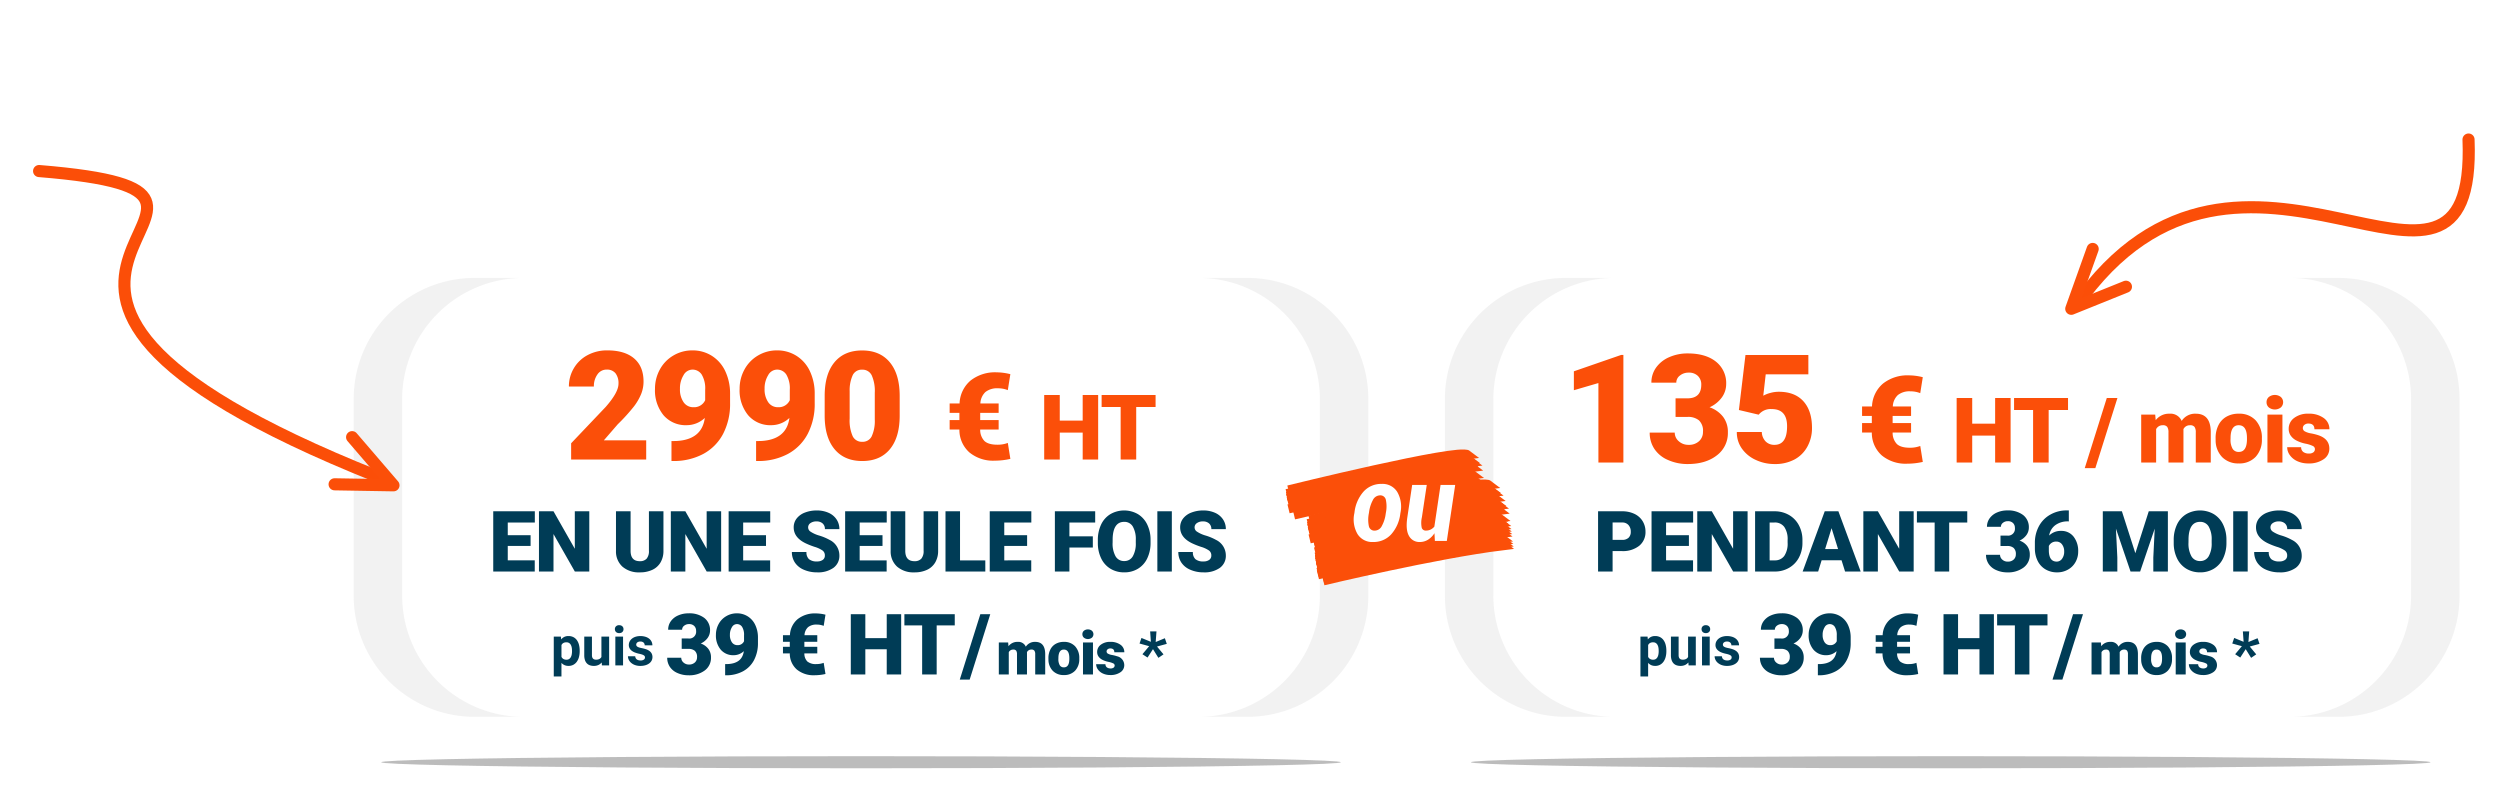 <?xml version="1.0" encoding="UTF-8"?> <svg xmlns="http://www.w3.org/2000/svg" xmlns:xlink="http://www.w3.org/1999/xlink" width="825.917" height="262.817" viewBox="0 0 825.917 262.817"><defs><linearGradient id="linear-gradient" x1="0.154" x2="0.893" gradientUnits="objectBoundingBox"><stop offset="0" stop-color="#fff"></stop><stop offset="1" stop-color="#fff"></stop></linearGradient><filter id="Tracé_910" x="515.451" y="112.258" width="258.61" height="46.891" filterUnits="userSpaceOnUse"><feOffset dy="3"></feOffset><feGaussianBlur stdDeviation="1.5" result="blur"></feGaussianBlur><feFlood flood-color="#fff" flood-opacity="0.4"></feFlood><feComposite operator="in" in2="blur"></feComposite><feComposite in="SourceGraphic"></feComposite></filter><filter id="Tracé_911" x="576.927" y="198.124" width="174.043" height="30.902" filterUnits="userSpaceOnUse"><feOffset dy="3"></feOffset><feGaussianBlur stdDeviation="1.5" result="blur-2"></feGaussianBlur><feFlood flood-color="#fff" flood-opacity="0.4"></feFlood><feComposite operator="in" in2="blur-2"></feComposite><feComposite in="SourceGraphic"></feComposite></filter><filter id="Tracé_913" x="523.45" y="164.124" width="241.457" height="29.467" filterUnits="userSpaceOnUse"><feOffset dy="3"></feOffset><feGaussianBlur stdDeviation="1.5" result="blur-3"></feGaussianBlur><feFlood flood-color="#fff" flood-opacity="0.4"></feFlood><feComposite operator="in" in2="blur-3"></feComposite><feComposite in="SourceGraphic"></feComposite></filter><filter id="Tracé_906" x="158.449" y="164.138" width="251.028" height="29.453" filterUnits="userSpaceOnUse"><feOffset dy="3"></feOffset><feGaussianBlur stdDeviation="1.5" result="blur-4"></feGaussianBlur><feFlood flood-color="#fff" flood-opacity="0.4"></feFlood><feComposite operator="in" in2="blur-4"></feComposite><feComposite in="SourceGraphic"></feComposite></filter><filter id="Tracé_905" x="183.45" y="111.258" width="202.821" height="45.548" filterUnits="userSpaceOnUse"><feOffset dy="3"></feOffset><feGaussianBlur stdDeviation="1.5" result="blur-5"></feGaussianBlur><feFlood flood-color="#fff" flood-opacity="0.4"></feFlood><feComposite operator="in" in2="blur-5"></feComposite><feComposite in="SourceGraphic"></feComposite></filter><filter id="Tracé_908" x="215.927" y="198.124" width="174.043" height="30.902" filterUnits="userSpaceOnUse"><feOffset dy="3"></feOffset><feGaussianBlur stdDeviation="1.5" result="blur-6"></feGaussianBlur><feFlood flood-color="#fff" flood-opacity="0.4"></feFlood><feComposite operator="in" in2="blur-6"></feComposite><feComposite in="SourceGraphic"></feComposite></filter></defs><g id="tarif" transform="translate(-881.05 -288.183)"><g id="Groupe_925" data-name="Groupe 925"><ellipse id="Ellipse_18" data-name="Ellipse 18" cx="158.5" cy="2" rx="158.5" ry="2" transform="translate(1367 538)" fill="#111" opacity="0.28"></ellipse><g id="Groupe_924" data-name="Groupe 924"><g id="Groupe_909" data-name="Groupe 909" transform="translate(332)"><rect id="Rectangle_338" data-name="Rectangle 338" width="343" height="145" rx="40" transform="translate(1022 380)" fill="url(#linear-gradient)"></rect><path id="Soustraction_2" data-name="Soustraction 2" d="M55.6,145H40A39.966,39.966,0,0,1,0,105V40A39.967,39.967,0,0,1,40,0H55.6A40.129,40.129,0,0,0,16,40v65a40.125,40.125,0,0,0,39.6,40Z" transform="translate(1026.402 380)" fill="#707070" opacity="0.09"></path><path id="Soustraction_3" data-name="Soustraction 3" d="M55.6,145H40A39.966,39.966,0,0,1,0,105V40A39.967,39.967,0,0,1,40,0H55.6A40.129,40.129,0,0,0,16,40v65a40.125,40.125,0,0,0,39.6,40Z" transform="translate(1361.597 525) rotate(180)" fill="#707070" opacity="0.09"></path></g><g transform="matrix(1, 0, 0, 1, 881.05, 288.18)" filter="url(#Tracé_910)"><path id="Tracé_910-2" data-name="Tracé 910" d="M32.632,57H24.38V30.73L16.275,33.1v-6.25l15.6-5.4h.757ZM49.869,35.784h3.882q4.614,0,4.614-4.517a3.905,3.905,0,0,0-1.1-2.869,4.166,4.166,0,0,0-3.1-1.111,4.46,4.46,0,0,0-2.844.952,2.9,2.9,0,0,0-1.208,2.368H41.886a8.422,8.422,0,0,1,1.563-5,10.318,10.318,0,0,1,4.333-3.43,14.816,14.816,0,0,1,6.091-1.233q5.933,0,9.326,2.71A9.009,9.009,0,0,1,66.593,31.1a7.509,7.509,0,0,1-1.4,4.333A10.005,10.005,0,0,1,61.1,38.738a9.557,9.557,0,0,1,4.443,3.113,8.2,8.2,0,0,1,1.611,5.164,9.172,9.172,0,0,1-3.662,7.617q-3.662,2.856-9.619,2.856a15.764,15.764,0,0,1-6.482-1.331,10.156,10.156,0,0,1-4.529-3.687,9.584,9.584,0,0,1-1.538-5.359H49.6a3.7,3.7,0,0,0,1.318,2.832,4.654,4.654,0,0,0,3.247,1.2,4.875,4.875,0,0,0,3.467-1.208,4.039,4.039,0,0,0,1.294-3.088,4.722,4.722,0,0,0-1.343-3.809,5.613,5.613,0,0,0-3.711-1.123h-4Zm20.924,3.852,2.173-18.183H93.742v6.4H79.655l-.806,7.061A9.7,9.7,0,0,1,81.157,34a10.526,10.526,0,0,1,2.8-.392q5.3,0,8.142,3.137t2.844,8.8a12.615,12.615,0,0,1-1.526,6.189A10.488,10.488,0,0,1,89.128,56a13.527,13.527,0,0,1-6.519,1.489,14.555,14.555,0,0,1-6.274-1.378,11.256,11.256,0,0,1-4.59-3.781A9.188,9.188,0,0,1,70.11,46.9h8.252A4.667,4.667,0,0,0,79.607,50a3.952,3.952,0,0,0,2.954,1.145q4.15,0,4.15-6.14,0-5.677-5.078-5.677a5.067,5.067,0,0,0-4.3,1.852Zm56.887,7.442h-6.094a5.283,5.283,0,0,0,1.4,3.794q1.3,1.226,4.287,1.226a9.418,9.418,0,0,0,3.437-.586l.84,5.271a23.209,23.209,0,0,1-5.137.588A12.341,12.341,0,0,1,118,54.637a9.96,9.96,0,0,1-3.291-7.559h-3.223V43.953h3.223V41.59h-3.223V38.465h3.281a10.4,10.4,0,0,1,3.633-7.559,13.026,13.026,0,0,1,8.613-2.715,19.073,19.073,0,0,1,4.531.605l-.84,5.273a8.75,8.75,0,0,0-3.262-.605,6.167,6.167,0,0,0-4.121,1.221,5.46,5.46,0,0,0-1.68,3.779h6.035V41.59h-6.094v2.363h6.094ZM160.558,57h-5.112V48.094h-7.573V57H142.73V35.672h5.142v8.467h7.573V35.672h5.112Zm18.97-17.358h-6.4V57h-5.142V39.642H161.7v-3.97h17.827Zm9.025,19.189h-3.5l7.28-23.159h3.516ZM208.329,41.15l.161,1.86a5.45,5.45,0,0,1,4.526-2.153,4.012,4.012,0,0,1,4.058,2.388,5.275,5.275,0,0,1,4.658-2.388q4.819,0,4.951,5.83V57h-4.951V47a3.022,3.022,0,0,0-.41-1.772,1.746,1.746,0,0,0-1.494-.557,2.339,2.339,0,0,0-2.183,1.3l.015.205V57h-4.951V47.024a3.176,3.176,0,0,0-.4-1.8,1.741,1.741,0,0,0-1.509-.557,2.367,2.367,0,0,0-2.168,1.3V57H203.7V41.15Zm19.952,7.778A9.355,9.355,0,0,1,229.2,44.7a6.6,6.6,0,0,1,2.651-2.849,7.985,7.985,0,0,1,4.058-1,7.288,7.288,0,0,1,5.61,2.2,8.46,8.46,0,0,1,2.051,6v.176a8.208,8.208,0,0,1-2.058,5.881,7.307,7.307,0,0,1-5.574,2.175,7.39,7.39,0,0,1-5.435-2.029,7.935,7.935,0,0,1-2.212-5.5Zm4.937.308a5.9,5.9,0,0,0,.688,3.223,2.294,2.294,0,0,0,2.036,1.025q2.637,0,2.7-4.058v-.5q0-4.263-2.725-4.263-2.476,0-2.681,3.677ZM250.357,57h-4.951V41.15h4.951Zm-5.244-19.937a2.2,2.2,0,0,1,.762-1.729,3.239,3.239,0,0,1,3.955,0,2.342,2.342,0,0,1,0,3.457,3.239,3.239,0,0,1-3.955,0A2.2,2.2,0,0,1,245.112,37.063Zm15.982,15.483a1.14,1.14,0,0,0-.659-1.011,10.027,10.027,0,0,0-2.5-.791,11.422,11.422,0,0,1-3.047-1.077,5.1,5.1,0,0,1-1.831-1.619,3.865,3.865,0,0,1-.63-2.183,4.381,4.381,0,0,1,1.8-3.6,7.422,7.422,0,0,1,4.717-1.414,8.223,8.223,0,0,1,5.039,1.421,4.443,4.443,0,0,1,1.9,3.735h-4.951q0-1.9-2.007-1.9a1.989,1.989,0,0,0-1.3.432,1.338,1.338,0,0,0-.527,1.077,1.228,1.228,0,0,0,.645,1.069,6.09,6.09,0,0,0,2.058.674,17.785,17.785,0,0,1,2.483.63q3.574,1.23,3.574,4.409a4.151,4.151,0,0,1-1.926,3.53,8.447,8.447,0,0,1-4.988,1.362,8.62,8.62,0,0,1-3.633-.732,6.075,6.075,0,0,1-2.49-1.992,4.511,4.511,0,0,1-.894-2.651h4.614a1.908,1.908,0,0,0,.732,1.6,3.013,3.013,0,0,0,1.8.505,2.37,2.37,0,0,0,1.516-.41A1.312,1.312,0,0,0,261.095,52.547Z" transform="translate(503.68 92.82)" fill="#fb4f09"></path></g><g id="Groupe_858" data-name="Groupe 858" transform="translate(895.196 -159)"><g transform="matrix(1, 0, 0, 1, -14.15, 447.18)" filter="url(#Tracé_911)"><path id="Tracé_911-2" data-name="Tracé 911" d="M78.065,15.119h2.174a2.26,2.26,0,0,0,2.584-2.529,2.187,2.187,0,0,0-.615-1.606,2.333,2.333,0,0,0-1.736-.622,2.5,2.5,0,0,0-1.593.533,1.627,1.627,0,0,0-.677,1.326H73.595a4.716,4.716,0,0,1,.875-2.8A5.778,5.778,0,0,1,76.9,7.5a8.3,8.3,0,0,1,3.411-.69A8.152,8.152,0,0,1,85.53,8.324a5.045,5.045,0,0,1,1.9,4.17,4.2,4.2,0,0,1-.786,2.427,5.6,5.6,0,0,1-2.29,1.853,5.352,5.352,0,0,1,2.488,1.743,4.591,4.591,0,0,1,.9,2.892,5.137,5.137,0,0,1-2.051,4.266,8.512,8.512,0,0,1-5.387,1.6,8.828,8.828,0,0,1-3.63-.745,5.687,5.687,0,0,1-2.536-2.064,5.367,5.367,0,0,1-.861-3h4.635a2.075,2.075,0,0,0,.738,1.586,2.606,2.606,0,0,0,1.818.67,2.73,2.73,0,0,0,1.941-.677,2.262,2.262,0,0,0,.725-1.729,2.644,2.644,0,0,0-.752-2.133,3.143,3.143,0,0,0-2.078-.629H78.065ZM98.587,19.3a4.866,4.866,0,0,1-3.336,1.34,5.386,5.386,0,0,1-4.293-1.832,7.218,7.218,0,0,1-1.586-4.895,7.346,7.346,0,0,1,.889-3.555,6.668,6.668,0,0,1,2.5-2.6A6.8,6.8,0,0,1,96.3,6.807a6.6,6.6,0,0,1,3.562.991,6.674,6.674,0,0,1,2.481,2.8,9.627,9.627,0,0,1,.916,4.177v1.764a11.967,11.967,0,0,1-1.292,5.715,8.919,8.919,0,0,1-3.685,3.719,11.513,11.513,0,0,1-5.578,1.3h-.287V23.582l.875-.014Q98.054,23.336,98.587,19.3ZM96.5,17.32a2.243,2.243,0,0,0,2.16-1.3V14.107a4.977,4.977,0,0,0-.643-2.83,2.015,2.015,0,0,0-1.736-.916A1.9,1.9,0,0,0,94.65,11.4a4.616,4.616,0,0,0-.656,2.516,4.139,4.139,0,0,0,.67,2.481A2.143,2.143,0,0,0,96.5,17.32Zm26.36,2.734H118.59a3.7,3.7,0,0,0,.978,2.656,4.3,4.3,0,0,0,3,.858,6.592,6.592,0,0,0,2.406-.41l.588,3.69a16.247,16.247,0,0,1-3.6.412,8.639,8.639,0,0,1-5.886-1.914,6.972,6.972,0,0,1-2.3-5.291h-2.256V17.867h2.256V16.213h-2.256V14.025h2.3a7.277,7.277,0,0,1,2.543-5.291,9.118,9.118,0,0,1,6.029-1.9,13.351,13.351,0,0,1,3.172.424l-.588,3.691a6.125,6.125,0,0,0-2.283-.424,4.317,4.317,0,0,0-2.885.854,3.822,3.822,0,0,0-1.176,2.646h4.225v2.188H118.59v1.654h4.266ZM150.57,27H145.8V18.688H138.73V27h-4.8V7.094h4.8V15H145.8v-7.9h4.771Zm17.706-16.2H162.3V27h-4.8V10.8h-5.865V7.094h16.639Zm4.921,17.91h-3.268l6.795-21.615h3.281Zm12.722-12.275.107,1.24a3.633,3.633,0,0,1,3.018-1.436,2.675,2.675,0,0,1,2.705,1.592,3.516,3.516,0,0,1,3.105-1.592q3.213,0,3.3,3.887V27h-3.3V20.33a2.014,2.014,0,0,0-.273-1.182,1.164,1.164,0,0,0-1-.371,1.559,1.559,0,0,0-1.455.869l.01.137V27h-3.3V20.35a2.117,2.117,0,0,0-.264-1.2,1.161,1.161,0,0,0-1.006-.371,1.578,1.578,0,0,0-1.445.869V27h-3.291V16.434Zm13.3,5.186a6.236,6.236,0,0,1,.615-2.817,4.4,4.4,0,0,1,1.768-1.9,5.323,5.323,0,0,1,2.705-.664,4.858,4.858,0,0,1,3.74,1.47,5.64,5.64,0,0,1,1.367,4v.117a5.472,5.472,0,0,1-1.372,3.921,4.871,4.871,0,0,1-3.716,1.45,4.927,4.927,0,0,1-3.623-1.353,5.29,5.29,0,0,1-1.475-3.667Zm3.291.205a3.932,3.932,0,0,0,.459,2.148,1.529,1.529,0,0,0,1.357.684q1.758,0,1.8-2.705v-.332q0-2.842-1.816-2.842-1.65,0-1.787,2.451ZM213.937,27h-3.3V16.434h3.3Zm-3.5-13.291a1.469,1.469,0,0,1,.508-1.152,2.159,2.159,0,0,1,2.637,0,1.561,1.561,0,0,1,0,2.3,2.159,2.159,0,0,1-2.637,0A1.469,1.469,0,0,1,210.441,13.709ZM221.1,24.031a.76.76,0,0,0-.439-.674,6.684,6.684,0,0,0-1.67-.527,7.615,7.615,0,0,1-2.031-.718,3.4,3.4,0,0,1-1.221-1.079,2.577,2.577,0,0,1-.42-1.455,2.92,2.92,0,0,1,1.2-2.4,4.948,4.948,0,0,1,3.145-.942,5.482,5.482,0,0,1,3.359.947,2.962,2.962,0,0,1,1.27,2.49h-3.3q0-1.27-1.338-1.27a1.326,1.326,0,0,0-.869.288.892.892,0,0,0-.352.718.819.819,0,0,0,.43.713,4.06,4.06,0,0,0,1.372.449,11.857,11.857,0,0,1,1.655.42,3.007,3.007,0,0,1,2.383,2.939,2.767,2.767,0,0,1-1.284,2.354,5.632,5.632,0,0,1-3.325.908,5.747,5.747,0,0,1-2.422-.488,4.05,4.05,0,0,1-1.66-1.328,3.007,3.007,0,0,1-.6-1.768h3.076a1.272,1.272,0,0,0,.488,1.069,2.009,2.009,0,0,0,1.2.337,1.58,1.58,0,0,0,1.011-.273A.875.875,0,0,0,221.1,24.031ZM232.5,17.659l-3.184-.878.635-1.844,3.115,1.278-.244-3.434h2.09l-.254,3.5,3.027-1.249.635,1.863-3.223.878,2.139,2.588-1.689,1.152-1.787-2.871-1.8,2.773-1.689-1.1Z" transform="translate(508.15 192.82)" fill="#003c56"></path></g><path id="Tracé_912" data-name="Tracé 912" d="M18.365,12.333a7.307,7.307,0,0,1-.242,1.925,4.712,4.712,0,0,1-.708,1.534,3.369,3.369,0,0,1-1.156,1.015,3.311,3.311,0,0,1-1.586.369,3.167,3.167,0,0,1-1.332-.264,2.983,2.983,0,0,1-1-.738v4.482H9.8V7.49h2.355l.088.932A3.144,3.144,0,0,1,13.271,7.6a3.082,3.082,0,0,1,1.384-.29,3.531,3.531,0,0,1,1.6.347,3.183,3.183,0,0,1,1.16.984,4.6,4.6,0,0,1,.708,1.529,7.537,7.537,0,0,1,.242,1.973Zm-2.54-.185a5.581,5.581,0,0,0-.1-1.094,2.808,2.808,0,0,0-.321-.879,1.645,1.645,0,0,0-.567-.584,1.6,1.6,0,0,0-.848-.211,2.014,2.014,0,0,0-1.024.233,1.558,1.558,0,0,0-.62.681v3.894a1.684,1.684,0,0,0,.62.69,1.937,1.937,0,0,0,1.042.25,1.555,1.555,0,0,0,.848-.22,1.663,1.663,0,0,0,.563-.6,2.913,2.913,0,0,0,.312-.892,5.8,5.8,0,0,0,.1-1.081Zm9.809,3.885a3.074,3.074,0,0,1-1.09.844,3.55,3.55,0,0,1-1.512.3,3.957,3.957,0,0,1-1.283-.2,2.508,2.508,0,0,1-1-.624,2.854,2.854,0,0,1-.646-1.1,5.035,5.035,0,0,1-.229-1.613V7.49h2.54v6.17a2.008,2.008,0,0,0,.1.677,1.147,1.147,0,0,0,.281.453,1.1,1.1,0,0,0,.426.25,1.774,1.774,0,0,0,.545.079,2.3,2.3,0,0,0,1.116-.237,1.623,1.623,0,0,0,.659-.659V7.49h2.549V17H25.7ZM32.691,17H30.142V7.49h2.549Zm-2.7-11.971a1.251,1.251,0,0,1,.382-.94,1.436,1.436,0,0,1,1.042-.369,1.7,1.7,0,0,1,.589.1,1.279,1.279,0,0,1,.448.272,1.219,1.219,0,0,1,.286.417,1.342,1.342,0,0,1,.1.523,1.365,1.365,0,0,1-.1.532,1.219,1.219,0,0,1-.286.417,1.279,1.279,0,0,1-.448.272,1.842,1.842,0,0,1-1.178,0,1.279,1.279,0,0,1-.448-.272,1.219,1.219,0,0,1-.286-.417A1.365,1.365,0,0,1,29.992,5.029Zm9.94,9.343A.851.851,0,0,0,39.854,14a.807.807,0,0,0-.3-.312,2.744,2.744,0,0,0-.6-.277,7.859,7.859,0,0,0-.976-.255,9.258,9.258,0,0,1-1.349-.4,4.162,4.162,0,0,1-1.072-.589,2.632,2.632,0,0,1-.708-.817,2.217,2.217,0,0,1-.255-1.081,2.572,2.572,0,0,1,.259-1.134A2.84,2.84,0,0,1,35.6,8.2a3.642,3.642,0,0,1,1.2-.646,5,5,0,0,1,1.6-.237,5.609,5.609,0,0,1,1.661.229,3.792,3.792,0,0,1,1.252.637,2.825,2.825,0,0,1,.791.971,2.748,2.748,0,0,1,.277,1.23h-2.54a1.229,1.229,0,0,0-.352-.9,1.488,1.488,0,0,0-1.1-.356,1.52,1.52,0,0,0-.993.29.916.916,0,0,0-.352.738.743.743,0,0,0,.092.374.906.906,0,0,0,.3.3,2.386,2.386,0,0,0,.545.25,6.647,6.647,0,0,0,.831.211,11.33,11.33,0,0,1,1.433.369,4.176,4.176,0,0,1,1.138.567,2.548,2.548,0,0,1,.751.844,2.661,2.661,0,0,1-.009,2.364,2.72,2.72,0,0,1-.8.918,4.039,4.039,0,0,1-1.261.606,5.784,5.784,0,0,1-1.652.22,5.1,5.1,0,0,1-1.767-.281,4.066,4.066,0,0,1-1.288-.738,3.076,3.076,0,0,1-.787-1.028,2.725,2.725,0,0,1-.264-1.151h2.408a1.471,1.471,0,0,0,.163.637,1.25,1.25,0,0,0,.382.435,1.648,1.648,0,0,0,.549.246,2.655,2.655,0,0,0,.655.079,1.839,1.839,0,0,0,1.1-.277A.861.861,0,0,0,39.933,14.372Z" transform="translate(518 650)" fill="#003c56"></path></g><g id="Groupe_860" data-name="Groupe 860" transform="translate(891.455 -193)"><g transform="matrix(1, 0, 0, 1, -10.41, 481.18)" filter="url(#Tracé_913)"><path id="Tracé_913-2" data-name="Tracé 913" d="M44.344,20.246V27h-4.8V7.094h7.943a9.252,9.252,0,0,1,4.04.841,6.337,6.337,0,0,1,2.721,2.393,6.534,6.534,0,0,1,.964,3.521A5.76,5.76,0,0,1,53.128,18.5a8.651,8.651,0,0,1-5.722,1.743Zm0-3.705h3.145a2.966,2.966,0,0,0,2.126-.7,2.591,2.591,0,0,0,.731-1.969,3.2,3.2,0,0,0-.752-2.229,2.663,2.663,0,0,0-2.051-.848h-3.2Zm25.211,2.01H62.008v4.758h8.914V27H57.21V7.094H70.95V10.8H62.008V15h7.547ZM88.943,27H84.171L77.116,14.613V27h-4.8V7.094h4.8L84.157,19.48V7.094h4.785Zm2.475,0V7.094H97.83a9.432,9.432,0,0,1,4.744,1.2,8.409,8.409,0,0,1,3.288,3.377,10.2,10.2,0,0,1,1.2,4.888v.916a10.255,10.255,0,0,1-1.155,4.9,8.445,8.445,0,0,1-3.254,3.391A9.225,9.225,0,0,1,97.967,27Zm4.8-16.2v12.51h1.668a3.733,3.733,0,0,0,3.172-1.47,7.2,7.2,0,0,0,1.107-4.368v-.861a7.143,7.143,0,0,0-1.107-4.348A3.8,3.8,0,0,0,97.83,10.8Zm23.762,12.482H113.4L112.254,27h-5.127l7.3-19.906h4.512L126.3,27h-5.154Zm-5.428-3.705h4.279l-2.146-6.9ZM143.809,27h-4.771l-7.055-12.387V27h-4.8V7.094h4.8l7.041,12.387V7.094h4.785Zm17.706-16.2H155.54V27h-4.8V10.8h-5.865V7.094h16.639Zm10.98,4.32h2.174a2.26,2.26,0,0,0,2.584-2.529,2.187,2.187,0,0,0-.615-1.606,2.333,2.333,0,0,0-1.736-.622,2.5,2.5,0,0,0-1.593.533,1.627,1.627,0,0,0-.677,1.326h-4.607a4.716,4.716,0,0,1,.875-2.8A5.778,5.778,0,0,1,171.326,7.5a8.3,8.3,0,0,1,3.411-.69,8.152,8.152,0,0,1,5.223,1.518,5.045,5.045,0,0,1,1.9,4.17,4.2,4.2,0,0,1-.786,2.427,5.6,5.6,0,0,1-2.29,1.853,5.352,5.352,0,0,1,2.488,1.743,4.591,4.591,0,0,1,.9,2.892,5.137,5.137,0,0,1-2.051,4.266,8.512,8.512,0,0,1-5.387,1.6,8.828,8.828,0,0,1-3.63-.745,5.687,5.687,0,0,1-2.536-2.064,5.367,5.367,0,0,1-.861-3h4.635a2.075,2.075,0,0,0,.738,1.586,2.606,2.606,0,0,0,1.818.67,2.73,2.73,0,0,0,1.941-.677,2.262,2.262,0,0,0,.725-1.729,2.644,2.644,0,0,0-.752-2.133,3.143,3.143,0,0,0-2.078-.629h-2.242Zm22.573-8.312V10.43h-.205a6.917,6.917,0,0,0-4.245,1.237,5.224,5.224,0,0,0-2.044,3.438,5.388,5.388,0,0,1,3.938-1.531,5.026,5.026,0,0,1,4.115,1.887,7.61,7.61,0,0,1,1.531,4.949,6.968,6.968,0,0,1-.9,3.486,6.39,6.39,0,0,1-2.5,2.481,7.189,7.189,0,0,1-3.562.9,7.43,7.43,0,0,1-3.787-.964,6.627,6.627,0,0,1-2.6-2.755,9.071,9.071,0,0,1-.957-4.129V17.58a11.492,11.492,0,0,1,1.319-5.53A9.565,9.565,0,0,1,188.943,8.2a10.769,10.769,0,0,1,5.428-1.395ZM190.911,17.1a2.636,2.636,0,0,0-1.531.424,2.691,2.691,0,0,0-.916,1.039v1.381q0,3.773,2.611,3.773a2.118,2.118,0,0,0,1.757-.943,3.845,3.845,0,0,0,.7-2.365,3.774,3.774,0,0,0-.718-2.386A2.3,2.3,0,0,0,190.911,17.1ZM212.6,7.094l4.443,13.85,4.43-13.85h6.316V27h-4.812V22.352l.465-9.516L218.625,27h-3.172l-4.826-14.178.465,9.529V27h-4.8V7.094Zm34.536,10.363a11.739,11.739,0,0,1-1.08,5.154,7.983,7.983,0,0,1-3.069,3.452,8.547,8.547,0,0,1-4.532,1.21,8.667,8.667,0,0,1-4.512-1.169,7.969,7.969,0,0,1-3.069-3.343,11.4,11.4,0,0,1-1.155-4.99V16.65a11.791,11.791,0,0,1,1.073-5.161,7.963,7.963,0,0,1,3.076-3.452,9.106,9.106,0,0,1,9.071-.014,8.106,8.106,0,0,1,3.083,3.425,11.452,11.452,0,0,1,1.114,5.093Zm-4.881-.834a8.371,8.371,0,0,0-.991-4.5,3.179,3.179,0,0,0-2.837-1.538q-3.609,0-3.814,5.414l-.014,1.463a8.609,8.609,0,0,0,.971,4.5,3.175,3.175,0,0,0,2.885,1.572,3.136,3.136,0,0,0,2.8-1.545,8.374,8.374,0,0,0,1-4.443ZM254.16,27h-4.785V7.094h4.785ZM267.2,21.709a1.972,1.972,0,0,0-.745-1.641,9.261,9.261,0,0,0-2.618-1.217,25.119,25.119,0,0,1-3.062-1.217q-3.869-1.9-3.869-5.223a4.683,4.683,0,0,1,.964-2.919A6.234,6.234,0,0,1,260.6,7.524a10.614,10.614,0,0,1,3.965-.7,9.284,9.284,0,0,1,3.849.766,6.093,6.093,0,0,1,2.646,2.181A5.7,5.7,0,0,1,272,13h-4.785a2.406,2.406,0,0,0-.745-1.887,2.9,2.9,0,0,0-2.017-.67,3.275,3.275,0,0,0-2.03.567,1.671,1.671,0,0,0,.075,2.83,10.345,10.345,0,0,0,2.885,1.285,17.672,17.672,0,0,1,3.391,1.429A5.7,5.7,0,0,1,272,21.682a4.861,4.861,0,0,1-1.969,4.1,8.757,8.757,0,0,1-5.4,1.49,10.714,10.714,0,0,1-4.382-.868,6.606,6.606,0,0,1-2.953-2.379,6.2,6.2,0,0,1-.991-3.479h4.813a3.053,3.053,0,0,0,.827,2.358,3.91,3.91,0,0,0,2.687.759,3.088,3.088,0,0,0,1.88-.513A1.692,1.692,0,0,0,267.2,21.709Z" transform="translate(488.41 158.82)" fill="#003c56"></path></g></g></g></g><g id="Groupe_921" data-name="Groupe 921"><ellipse id="Ellipse_17" data-name="Ellipse 17" cx="158.5" cy="2" rx="158.5" ry="2" transform="translate(1007 538)" fill="#111" opacity="0.28"></ellipse><g id="Groupe_923" data-name="Groupe 923"><g id="Groupe_908" data-name="Groupe 908" transform="translate(-28)"><rect id="Rectangle_338-2" data-name="Rectangle 338" width="343" height="145" rx="40" transform="translate(1022 380)" fill="url(#linear-gradient)"></rect><path id="Soustraction_2-2" data-name="Soustraction 2" d="M55.6,145H40A39.966,39.966,0,0,1,0,105V40A39.967,39.967,0,0,1,40,0H55.6A40.129,40.129,0,0,0,16,40v65a40.125,40.125,0,0,0,39.6,40Z" transform="translate(1025.903 380)" fill="#707070" opacity="0.09"></path><path id="Soustraction_3-2" data-name="Soustraction 3" d="M55.6,145H40A39.966,39.966,0,0,1,0,105V40A39.967,39.967,0,0,1,40,0H55.6A40.129,40.129,0,0,0,16,40v65a40.125,40.125,0,0,0,39.6,40Z" transform="translate(1361.097 525) rotate(180)" fill="#707070" opacity="0.09"></path></g><g id="Groupe_918" data-name="Groupe 918" transform="translate(531.24 -193)"><g transform="matrix(1, 0, 0, 1, 349.81, 481.18)" filter="url(#Tracé_906)"><path id="Tracé_906-2" data-name="Tracé 906" d="M47.1,18.551H39.558v4.758h8.914V27H34.759V7.094H48.5V10.8H39.558V15H47.1ZM66.492,27H61.721L54.666,14.613V27h-4.8V7.094h4.8L61.707,19.48V7.094h4.785Zm24.5-19.906V20.123a7.488,7.488,0,0,1-.943,3.835,6.111,6.111,0,0,1-2.707,2.468,9.537,9.537,0,0,1-4.17.848,8.239,8.239,0,0,1-5.729-1.887,6.729,6.729,0,0,1-2.133-5.168V7.094h4.826V20.314q.082,3.268,3.035,3.268a2.938,2.938,0,0,0,2.256-.82,3.834,3.834,0,0,0,.766-2.666v-13ZM110.052,27h-4.771L98.226,14.613V27h-4.8V7.094h4.8l7.041,12.387V7.094h4.785Zm14.821-8.449h-7.547v4.758h8.914V27H112.528V7.094h13.74V10.8h-8.941V15h7.547Zm19.443,3.158a1.972,1.972,0,0,0-.745-1.641,9.261,9.261,0,0,0-2.618-1.217,25.118,25.118,0,0,1-3.062-1.217q-3.869-1.9-3.869-5.223a4.683,4.683,0,0,1,.964-2.919,6.234,6.234,0,0,1,2.728-1.969,10.614,10.614,0,0,1,3.965-.7,9.285,9.285,0,0,1,3.849.766,6.093,6.093,0,0,1,2.646,2.181A5.7,5.7,0,0,1,149.115,13H144.33a2.406,2.406,0,0,0-.745-1.887,2.9,2.9,0,0,0-2.017-.67,3.275,3.275,0,0,0-2.03.567,1.671,1.671,0,0,0,.075,2.83,10.345,10.345,0,0,0,2.885,1.285,17.672,17.672,0,0,1,3.391,1.429,5.7,5.7,0,0,1,3.227,5.127,4.861,4.861,0,0,1-1.969,4.1,8.757,8.757,0,0,1-5.4,1.49,10.714,10.714,0,0,1-4.382-.868,6.607,6.607,0,0,1-2.953-2.379,6.2,6.2,0,0,1-.991-3.479h4.813a3.053,3.053,0,0,0,.827,2.358,3.91,3.91,0,0,0,2.687.759,3.088,3.088,0,0,0,1.88-.513A1.692,1.692,0,0,0,144.316,21.709Zm19.045-3.158h-7.547v4.758h8.914V27H151.016V7.094h13.74V10.8h-8.941V15h7.547ZM181.737,7.094V20.123a7.488,7.488,0,0,1-.943,3.835,6.111,6.111,0,0,1-2.707,2.468,9.537,9.537,0,0,1-4.17.848,8.239,8.239,0,0,1-5.729-1.887,6.729,6.729,0,0,1-2.133-5.168V7.094h4.826V20.314q.082,3.268,3.035,3.268a2.938,2.938,0,0,0,2.256-.82,3.834,3.834,0,0,0,.766-2.666v-13Zm7.233,16.215h8.354V27H184.171V7.094h4.8Zm22.163-4.758h-7.547v4.758H212.5V27H198.787V7.094h13.74V10.8h-8.941V15h7.547Zm21.712.52h-7.738V27h-4.8V7.094h13.316V10.8h-8.518v4.58h7.738Zm19.073-1.613a11.739,11.739,0,0,1-1.08,5.154,7.983,7.983,0,0,1-3.069,3.452,8.547,8.547,0,0,1-4.532,1.21,8.667,8.667,0,0,1-4.512-1.169,7.969,7.969,0,0,1-3.069-3.343,11.4,11.4,0,0,1-1.155-4.99V16.65a11.791,11.791,0,0,1,1.073-5.161,7.963,7.963,0,0,1,3.076-3.452,9.106,9.106,0,0,1,9.071-.014,8.106,8.106,0,0,1,3.083,3.425,11.452,11.452,0,0,1,1.114,5.093Zm-4.881-.834a8.371,8.371,0,0,0-.991-4.5,3.179,3.179,0,0,0-2.837-1.538q-3.609,0-3.814,5.414l-.014,1.463a8.609,8.609,0,0,0,.971,4.5,3.175,3.175,0,0,0,2.885,1.572,3.136,3.136,0,0,0,2.8-1.545,8.374,8.374,0,0,0,1-4.443ZM258.945,27H254.16V7.094h4.785Zm13.044-5.291a1.972,1.972,0,0,0-.745-1.641,9.261,9.261,0,0,0-2.618-1.217,25.119,25.119,0,0,1-3.062-1.217q-3.869-1.9-3.869-5.223a4.683,4.683,0,0,1,.964-2.919,6.234,6.234,0,0,1,2.728-1.969,10.614,10.614,0,0,1,3.965-.7,9.284,9.284,0,0,1,3.849.766,6.093,6.093,0,0,1,2.646,2.181A5.7,5.7,0,0,1,276.788,13H272a2.406,2.406,0,0,0-.745-1.887,2.9,2.9,0,0,0-2.017-.67,3.275,3.275,0,0,0-2.03.567,1.671,1.671,0,0,0,.075,2.83,10.345,10.345,0,0,0,2.885,1.285,17.672,17.672,0,0,1,3.391,1.429,5.7,5.7,0,0,1,3.227,5.127,4.861,4.861,0,0,1-1.969,4.1,8.757,8.757,0,0,1-5.4,1.49,10.714,10.714,0,0,1-4.382-.868,6.606,6.606,0,0,1-2.953-2.379,6.2,6.2,0,0,1-.991-3.479H265.9a3.053,3.053,0,0,0,.827,2.358,3.91,3.91,0,0,0,2.687.759,3.088,3.088,0,0,0,1.88-.513A1.692,1.692,0,0,0,271.989,21.709Z" transform="translate(128.19 158.82)" fill="#003c56"></path></g></g><g transform="matrix(1, 0, 0, 1, 881.05, 288.18)" filter="url(#Tracé_905)"><path id="Tracé_905-2" data-name="Tracé 905" d="M49.073,57h-24.8V51.629L35.694,39.617q4.224-4.81,4.224-7.642a5.315,5.315,0,0,0-1-3.491,3.574,3.574,0,0,0-2.905-1.2,3.618,3.618,0,0,0-3.052,1.6,6.572,6.572,0,0,0-1.172,3.992H23.536a11.674,11.674,0,0,1,1.636-6.042A11.471,11.471,0,0,1,29.712,22.5a13.489,13.489,0,0,1,6.494-1.562q5.762,0,8.875,2.661t3.113,7.642a11.1,11.1,0,0,1-.781,4.089,17.934,17.934,0,0,1-2.429,4.175,61.192,61.192,0,0,1-5.31,5.847l-4.59,5.3H49.073ZM68.434,43.255a8.69,8.69,0,0,1-5.957,2.393,9.619,9.619,0,0,1-7.666-3.271,12.889,12.889,0,0,1-2.832-8.74,13.117,13.117,0,0,1,1.587-6.348,11.907,11.907,0,0,1,4.456-4.639,12.147,12.147,0,0,1,6.335-1.709,11.792,11.792,0,0,1,6.36,1.77,11.917,11.917,0,0,1,4.431,5,17.192,17.192,0,0,1,1.636,7.458v3.149a21.369,21.369,0,0,1-2.307,10.205,15.927,15.927,0,0,1-6.58,6.641,20.559,20.559,0,0,1-9.961,2.319h-.513V50.9l1.563-.024Q67.482,50.457,68.434,43.255ZM64.7,39.715A4.005,4.005,0,0,0,68.556,37.4V33.978a8.887,8.887,0,0,0-1.147-5.054,3.6,3.6,0,0,0-3.1-1.636A3.4,3.4,0,0,0,61.4,29.144a8.243,8.243,0,0,0-1.172,4.492,7.391,7.391,0,0,0,1.2,4.431A3.827,3.827,0,0,0,64.7,39.715Zm31.69,3.54a8.69,8.69,0,0,1-5.957,2.393,9.619,9.619,0,0,1-7.666-3.271,12.889,12.889,0,0,1-2.832-8.74,13.117,13.117,0,0,1,1.587-6.348,11.907,11.907,0,0,1,4.456-4.639,12.147,12.147,0,0,1,6.335-1.709,11.792,11.792,0,0,1,6.36,1.77,11.917,11.917,0,0,1,4.431,5,17.192,17.192,0,0,1,1.636,7.458v3.149a21.369,21.369,0,0,1-2.307,10.205,15.927,15.927,0,0,1-6.58,6.641,20.559,20.559,0,0,1-9.961,2.319h-.513V50.9l1.563-.024Q95.437,50.457,96.389,43.255Zm-3.735-3.54A4.005,4.005,0,0,0,96.511,37.4V33.978a8.887,8.887,0,0,0-1.147-5.054,3.6,3.6,0,0,0-3.1-1.636,3.4,3.4,0,0,0-2.905,1.855,8.243,8.243,0,0,0-1.172,4.492,7.391,7.391,0,0,0,1.2,4.431A3.827,3.827,0,0,0,92.654,39.715Zm40.162,2.759q0,7.2-3.235,11.108t-9.119,3.906q-5.933,0-9.18-3.931t-3.247-11.084V35.979q0-7.2,3.235-11.108t9.143-3.906q5.908,0,9.155,3.931T132.816,36Zm-8.228-7.544a12.678,12.678,0,0,0-1-5.725,3.346,3.346,0,0,0-3.174-1.892,3.266,3.266,0,0,0-3.088,1.758,11.943,11.943,0,0,0-1.038,5.322v9.082a12.774,12.774,0,0,0,1,5.823,3.359,3.359,0,0,0,3.174,1.843,3.313,3.313,0,0,0,3.1-1.794,12.194,12.194,0,0,0,1.025-5.627Zm40.92,12.148h-6.094a5.283,5.283,0,0,0,1.4,3.794q1.3,1.226,4.287,1.226a9.418,9.418,0,0,0,3.438-.586l.84,5.271a23.21,23.21,0,0,1-5.137.588,12.341,12.341,0,0,1-8.408-2.734,9.96,9.96,0,0,1-3.291-7.559h-3.223V43.953h3.223V41.59h-3.223V38.465H152.6a10.4,10.4,0,0,1,3.633-7.559,13.026,13.026,0,0,1,8.613-2.715,19.074,19.074,0,0,1,4.531.605l-.84,5.273a8.75,8.75,0,0,0-3.262-.605,6.167,6.167,0,0,0-4.121,1.221,5.46,5.46,0,0,0-1.68,3.779h6.035V41.59h-6.094v2.363h6.094ZM198.386,57h-5.112V48.094H185.7V57h-5.142V35.672H185.7v8.467h7.573V35.672h5.112Zm18.97-17.358h-6.4V57h-5.142V39.642h-6.284v-3.97h17.827Z" transform="translate(164.41 91.82)" fill="#fb4f09"></path></g><g id="Groupe_922" data-name="Groupe 922" transform="translate(-5.804)"><g id="Groupe_919" data-name="Groupe 919"><g transform="matrix(1, 0, 0, 1, 886.85, 288.18)" filter="url(#Tracé_908)"><path id="Tracé_908-2" data-name="Tracé 908" d="M78.065,15.119h2.174a2.26,2.26,0,0,0,2.584-2.529,2.187,2.187,0,0,0-.615-1.606,2.333,2.333,0,0,0-1.736-.622,2.5,2.5,0,0,0-1.593.533,1.627,1.627,0,0,0-.677,1.326H73.595a4.716,4.716,0,0,1,.875-2.8A5.778,5.778,0,0,1,76.9,7.5a8.3,8.3,0,0,1,3.411-.69A8.152,8.152,0,0,1,85.53,8.324a5.045,5.045,0,0,1,1.9,4.17,4.2,4.2,0,0,1-.786,2.427,5.6,5.6,0,0,1-2.29,1.853,5.352,5.352,0,0,1,2.488,1.743,4.591,4.591,0,0,1,.9,2.892,5.137,5.137,0,0,1-2.051,4.266,8.512,8.512,0,0,1-5.387,1.6,8.828,8.828,0,0,1-3.63-.745,5.687,5.687,0,0,1-2.536-2.064,5.367,5.367,0,0,1-.861-3h4.635a2.075,2.075,0,0,0,.738,1.586,2.606,2.606,0,0,0,1.818.67,2.73,2.73,0,0,0,1.941-.677,2.262,2.262,0,0,0,.725-1.729,2.644,2.644,0,0,0-.752-2.133,3.143,3.143,0,0,0-2.078-.629H78.065ZM98.587,19.3a4.866,4.866,0,0,1-3.336,1.34,5.386,5.386,0,0,1-4.293-1.832,7.218,7.218,0,0,1-1.586-4.895,7.346,7.346,0,0,1,.889-3.555,6.668,6.668,0,0,1,2.5-2.6A6.8,6.8,0,0,1,96.3,6.807a6.6,6.6,0,0,1,3.562.991,6.674,6.674,0,0,1,2.481,2.8,9.627,9.627,0,0,1,.916,4.177v1.764a11.967,11.967,0,0,1-1.292,5.715,8.919,8.919,0,0,1-3.685,3.719,11.513,11.513,0,0,1-5.578,1.3h-.287V23.582l.875-.014Q98.054,23.336,98.587,19.3ZM96.5,17.32a2.243,2.243,0,0,0,2.16-1.3V14.107a4.977,4.977,0,0,0-.643-2.83,2.015,2.015,0,0,0-1.736-.916A1.9,1.9,0,0,0,94.65,11.4a4.616,4.616,0,0,0-.656,2.516,4.139,4.139,0,0,0,.67,2.481A2.143,2.143,0,0,0,96.5,17.32Zm26.36,2.734H118.59a3.7,3.7,0,0,0,.978,2.656,4.3,4.3,0,0,0,3,.858,6.592,6.592,0,0,0,2.406-.41l.588,3.69a16.247,16.247,0,0,1-3.6.412,8.639,8.639,0,0,1-5.886-1.914,6.972,6.972,0,0,1-2.3-5.291h-2.256V17.867h2.256V16.213h-2.256V14.025h2.3a7.277,7.277,0,0,1,2.543-5.291,9.118,9.118,0,0,1,6.029-1.9,13.351,13.351,0,0,1,3.172.424l-.588,3.691a6.125,6.125,0,0,0-2.283-.424,4.317,4.317,0,0,0-2.885.854,3.822,3.822,0,0,0-1.176,2.646h4.225v2.188H118.59v1.654h4.266ZM150.57,27H145.8V18.688H138.73V27h-4.8V7.094h4.8V15H145.8v-7.9h4.771Zm17.706-16.2H162.3V27h-4.8V10.8h-5.865V7.094h16.639Zm4.921,17.91h-3.268l6.795-21.615h3.281Zm12.722-12.275.107,1.24a3.633,3.633,0,0,1,3.018-1.436,2.675,2.675,0,0,1,2.705,1.592,3.516,3.516,0,0,1,3.105-1.592q3.213,0,3.3,3.887V27h-3.3V20.33a2.014,2.014,0,0,0-.273-1.182,1.164,1.164,0,0,0-1-.371,1.559,1.559,0,0,0-1.455.869l.01.137V27h-3.3V20.35a2.117,2.117,0,0,0-.264-1.2,1.161,1.161,0,0,0-1.006-.371,1.578,1.578,0,0,0-1.445.869V27h-3.291V16.434Zm13.3,5.186a6.236,6.236,0,0,1,.615-2.817,4.4,4.4,0,0,1,1.768-1.9,5.323,5.323,0,0,1,2.705-.664,4.858,4.858,0,0,1,3.74,1.47,5.64,5.64,0,0,1,1.367,4v.117a5.472,5.472,0,0,1-1.372,3.921,4.871,4.871,0,0,1-3.716,1.45,4.927,4.927,0,0,1-3.623-1.353,5.29,5.29,0,0,1-1.475-3.667Zm3.291.205a3.932,3.932,0,0,0,.459,2.148,1.529,1.529,0,0,0,1.357.684q1.758,0,1.8-2.705v-.332q0-2.842-1.816-2.842-1.65,0-1.787,2.451ZM213.937,27h-3.3V16.434h3.3Zm-3.5-13.291a1.469,1.469,0,0,1,.508-1.152,2.159,2.159,0,0,1,2.637,0,1.561,1.561,0,0,1,0,2.3,2.159,2.159,0,0,1-2.637,0A1.469,1.469,0,0,1,210.441,13.709ZM221.1,24.031a.76.76,0,0,0-.439-.674,6.684,6.684,0,0,0-1.67-.527,7.615,7.615,0,0,1-2.031-.718,3.4,3.4,0,0,1-1.221-1.079,2.577,2.577,0,0,1-.42-1.455,2.92,2.92,0,0,1,1.2-2.4,4.948,4.948,0,0,1,3.145-.942,5.482,5.482,0,0,1,3.359.947,2.962,2.962,0,0,1,1.27,2.49h-3.3q0-1.27-1.338-1.27a1.326,1.326,0,0,0-.869.288.892.892,0,0,0-.352.718.819.819,0,0,0,.43.713,4.06,4.06,0,0,0,1.372.449,11.857,11.857,0,0,1,1.655.42,3.007,3.007,0,0,1,2.383,2.939,2.767,2.767,0,0,1-1.284,2.354,5.632,5.632,0,0,1-3.325.908,5.747,5.747,0,0,1-2.422-.488,4.05,4.05,0,0,1-1.66-1.328,3.007,3.007,0,0,1-.6-1.768h3.076a1.272,1.272,0,0,0,.488,1.069,2.009,2.009,0,0,0,1.2.337,1.58,1.58,0,0,0,1.011-.273A.875.875,0,0,0,221.1,24.031ZM232.5,17.659l-3.184-.878.635-1.844,3.115,1.278-.244-3.434h2.09l-.254,3.5,3.027-1.249.635,1.863-3.223.878,2.139,2.588-1.689,1.152-1.787-2.871-1.8,2.773-1.689-1.1Z" transform="translate(147.15 192.82)" fill="#003c56"></path></g></g><path id="Tracé_907" data-name="Tracé 907" d="M18.365,12.333a7.307,7.307,0,0,1-.242,1.925,4.712,4.712,0,0,1-.708,1.534,3.369,3.369,0,0,1-1.156,1.015,3.311,3.311,0,0,1-1.586.369,3.167,3.167,0,0,1-1.332-.264,2.983,2.983,0,0,1-1-.738v4.482H9.8V7.49h2.355l.088.932A3.144,3.144,0,0,1,13.271,7.6a3.082,3.082,0,0,1,1.384-.29,3.531,3.531,0,0,1,1.6.347,3.183,3.183,0,0,1,1.16.984,4.6,4.6,0,0,1,.708,1.529,7.537,7.537,0,0,1,.242,1.973Zm-2.54-.185a5.581,5.581,0,0,0-.1-1.094,2.808,2.808,0,0,0-.321-.879,1.645,1.645,0,0,0-.567-.584,1.6,1.6,0,0,0-.848-.211,2.014,2.014,0,0,0-1.024.233,1.558,1.558,0,0,0-.62.681v3.894a1.684,1.684,0,0,0,.62.69,1.937,1.937,0,0,0,1.042.25,1.555,1.555,0,0,0,.848-.22,1.663,1.663,0,0,0,.563-.6,2.913,2.913,0,0,0,.312-.892,5.8,5.8,0,0,0,.1-1.081Zm9.809,3.885a3.074,3.074,0,0,1-1.09.844,3.55,3.55,0,0,1-1.512.3,3.957,3.957,0,0,1-1.283-.2,2.508,2.508,0,0,1-1-.624,2.854,2.854,0,0,1-.646-1.1,5.035,5.035,0,0,1-.229-1.613V7.49h2.54v6.17a2.008,2.008,0,0,0,.1.677,1.147,1.147,0,0,0,.281.453,1.1,1.1,0,0,0,.426.25,1.774,1.774,0,0,0,.545.079,2.3,2.3,0,0,0,1.116-.237,1.623,1.623,0,0,0,.659-.659V7.49h2.549V17H25.7ZM32.691,17H30.142V7.49h2.549Zm-2.7-11.971a1.251,1.251,0,0,1,.382-.94,1.436,1.436,0,0,1,1.042-.369,1.7,1.7,0,0,1,.589.1,1.279,1.279,0,0,1,.448.272,1.219,1.219,0,0,1,.286.417,1.342,1.342,0,0,1,.1.523,1.365,1.365,0,0,1-.1.532,1.219,1.219,0,0,1-.286.417,1.279,1.279,0,0,1-.448.272,1.842,1.842,0,0,1-1.178,0,1.279,1.279,0,0,1-.448-.272,1.219,1.219,0,0,1-.286-.417A1.365,1.365,0,0,1,29.992,5.029Zm9.94,9.343A.851.851,0,0,0,39.854,14a.807.807,0,0,0-.3-.312,2.744,2.744,0,0,0-.6-.277,7.859,7.859,0,0,0-.976-.255,9.258,9.258,0,0,1-1.349-.4,4.162,4.162,0,0,1-1.072-.589,2.632,2.632,0,0,1-.708-.817,2.217,2.217,0,0,1-.255-1.081,2.572,2.572,0,0,1,.259-1.134A2.84,2.84,0,0,1,35.6,8.2a3.642,3.642,0,0,1,1.2-.646,5,5,0,0,1,1.6-.237,5.609,5.609,0,0,1,1.661.229,3.792,3.792,0,0,1,1.252.637,2.825,2.825,0,0,1,.791.971,2.748,2.748,0,0,1,.277,1.23h-2.54a1.229,1.229,0,0,0-.352-.9,1.488,1.488,0,0,0-1.1-.356,1.52,1.52,0,0,0-.993.29.916.916,0,0,0-.352.738.743.743,0,0,0,.092.374.906.906,0,0,0,.3.3,2.386,2.386,0,0,0,.545.25,6.647,6.647,0,0,0,.831.211,11.33,11.33,0,0,1,1.433.369,4.176,4.176,0,0,1,1.138.567,2.548,2.548,0,0,1,.751.844,2.661,2.661,0,0,1-.009,2.364,2.72,2.72,0,0,1-.8.918,4.039,4.039,0,0,1-1.261.606,5.784,5.784,0,0,1-1.652.22,5.1,5.1,0,0,1-1.767-.281,4.066,4.066,0,0,1-1.288-.738,3.076,3.076,0,0,1-.787-1.028,2.725,2.725,0,0,1-.264-1.151h2.408a1.471,1.471,0,0,0,.163.637,1.25,1.25,0,0,0,.382.435,1.648,1.648,0,0,0,.549.246,2.655,2.655,0,0,0,.655.079,1.839,1.839,0,0,0,1.1-.277A.861.861,0,0,0,39.933,14.372Z" transform="translate(1060 491)" fill="#003c56"></path></g></g></g><g id="Groupe_926" data-name="Groupe 926"><g id="Groupe_899" data-name="Groupe 899" transform="matrix(-0.788, -0.616, 0.616, -0.788, 1637.366, 446.5)"><path id="Tracé_903" data-name="Tracé 903" d="M82.777,0C123.7,62.513,6.416,18.3,0,113.933" transform="translate(104.625 114.762) rotate(173)" fill="none" stroke="#fb4e08" stroke-linecap="round" stroke-width="4"></path><path id="Tracé_902" data-name="Tracé 902" d="M13.107,0,0,16.384l19.433-1.015" transform="matrix(-0.545, 0.839, -0.839, -0.545, 105.159, 8.923)" fill="none" stroke="#fb4f09" stroke-linecap="round" stroke-linejoin="round" stroke-width="4"></path></g></g><g id="Groupe_927" data-name="Groupe 927"><g id="Groupe_906" data-name="Groupe 906" transform="translate(883.412 344.444)"><path id="Tracé_900" data-name="Tracé 900" d="M123.474,86.6C25.229,90.6,174.913,46.027,0,0" transform="translate(122.554 101.249) rotate(-173)" fill="none" stroke="#fb4e08" stroke-linecap="round" stroke-width="4"></path><path id="Tracé_901" data-name="Tracé 901" d="M13.107,16.384,0,0,19.433,1.015" transform="matrix(-0.999, 0.035, -0.035, -0.999, 127.628, 104.071)" fill="none" stroke="#fb4f09" stroke-linecap="round" stroke-linejoin="round" stroke-width="4"></path></g></g><g id="Groupe_920" data-name="Groupe 920"><g id="Groupe_907" data-name="Groupe 907" transform="translate(124.447 -271.449) rotate(-7)"><g id="Groupe_865" data-name="Groupe 865" transform="translate(1090.506 865.987)"><g id="Groupe_862" data-name="Groupe 862" transform="translate(0 0)"><g id="Groupe_861" data-name="Groupe 861"><path id="Tracé_342" data-name="Tracé 342" d="M3288,980.655s57.57-6.936,60.2-4.3c-22.2,0-60.2,4.3-60.2,4.3" transform="translate(-3287.245 -974.081)" fill="none" stroke="#fb4f09" stroke-width="3"></path><path id="Tracé_343" data-name="Tracé 343" d="M3288,980.655s57.57-6.936,60.2-4.3c-22.2,0-60.2,4.3-60.2,4.3" transform="translate(-3287.28 -975.755)" fill="none" stroke="#fb4f09" stroke-width="3"></path><path id="Tracé_344" data-name="Tracé 344" d="M3288,980.655s57.57-6.936,60.2-4.3c-22.2,0-60.2,4.3-60.2,4.3" transform="translate(-3287.28 -971.63)" fill="none" stroke="#fb4f09" stroke-width="3"></path><path id="Tracé_345" data-name="Tracé 345" d="M3288,980.655s57.57-6.936,60.2-4.3c-22.2,0-60.2,4.3-60.2,4.3" transform="translate(-3287.965 -972.946)" fill="none" stroke="#fb4f09" stroke-width="3"></path><path id="Tracé_346" data-name="Tracé 346" d="M3288,980.655s57.57-6.936,60.2-4.3c-22.2,0-60.2,4.3-60.2,4.3" transform="translate(-3287.965 -972.946)" fill="none" stroke="#fb4f09" stroke-width="3"></path><path id="Tracé_347" data-name="Tracé 347" d="M3288,980.655s57.57-6.936,60.2-4.3c-22.2,0-60.2,4.3-60.2,4.3" transform="translate(-3288 -974.62)" fill="none" stroke="#fb4f09" stroke-width="3"></path><path id="Tracé_348" data-name="Tracé 348" d="M3288,980.655s57.57-6.936,60.2-4.3c-22.2,0-60.2,4.3-60.2,4.3" transform="translate(-3287.965 -971.989)" fill="none" stroke="#fb4f09" stroke-width="3"></path><path id="Tracé_349" data-name="Tracé 349" d="M3288,980.655s57.57-6.936,60.2-4.3c-22.2,0-60.2,4.3-60.2,4.3" transform="translate(-3288 -973.663)" fill="none" stroke="#fb4f09" stroke-width="3"></path><path id="Tracé_350" data-name="Tracé 350" d="M3288,980.655s57.57-6.936,60.2-4.3c-22.2,0-60.2,4.3-60.2,4.3" transform="translate(-3288 -969.539)" fill="none" stroke="#fb4f09" stroke-width="3"></path><path id="Tracé_351" data-name="Tracé 351" d="M3288,980.655s57.57-6.936,60.2-4.3c-22.2,0-60.2,4.3-60.2,4.3" transform="translate(-3286.457 -971.45)" fill="none" stroke="#fb4f09" stroke-width="3"></path><path id="Tracé_352" data-name="Tracé 352" d="M3288,980.655s57.57-6.936,60.2-4.3c-22.2,0-60.2,4.3-60.2,4.3" transform="translate(-3286.457 -967.325)" fill="none" stroke="#fb4f09" stroke-width="3"></path><path id="Tracé_353" data-name="Tracé 353" d="M3288,980.655s57.57-6.936,60.2-4.3c-22.2,0-60.2,4.3-60.2,4.3" transform="translate(-3286.491 -973.124)" fill="none" stroke="#fb4f09" stroke-width="3"></path><path id="Tracé_354" data-name="Tracé 354" d="M3288,980.655s57.57-6.936,60.2-4.3c-22.2,0-60.2,4.3-60.2,4.3" transform="translate(-3286.491 -969)" fill="none" stroke="#fb4f09" stroke-width="3"></path></g></g><g id="Groupe_863" data-name="Groupe 863" transform="translate(1.262 12.096)"><path id="Tracé_355" data-name="Tracé 355" d="M3288,980.655s57.57-6.936,60.2-4.3c-22.2,0-60.2,4.3-60.2,4.3" transform="translate(-3287.246 -974.081)" fill="none" stroke="#fb4f09" stroke-width="3"></path><path id="Tracé_356" data-name="Tracé 356" d="M3288,980.655s57.57-6.936,60.2-4.3c-22.2,0-60.2,4.3-60.2,4.3" transform="translate(-3287.28 -975.755)" fill="none" stroke="#fb4f09" stroke-width="3"></path><path id="Tracé_357" data-name="Tracé 357" d="M3288,980.655s57.57-6.936,60.2-4.3c-22.2,0-60.2,4.3-60.2,4.3" transform="translate(-3287.28 -971.63)" fill="none" stroke="#fb4f09" stroke-width="3"></path><path id="Tracé_358" data-name="Tracé 358" d="M3288,980.655s57.57-6.936,60.2-4.3c-22.2,0-60.2,4.3-60.2,4.3" transform="translate(-3287.966 -972.946)" fill="none" stroke="#fb4f09" stroke-width="3"></path><path id="Tracé_359" data-name="Tracé 359" d="M3288,980.655s57.57-6.936,60.2-4.3c-22.2,0-60.2,4.3-60.2,4.3" transform="translate(-3287.966 -972.946)" fill="none" stroke="#fb4f09" stroke-width="3"></path><path id="Tracé_360" data-name="Tracé 360" d="M3288,980.655s57.57-6.936,60.2-4.3c-22.2,0-60.2,4.3-60.2,4.3" transform="translate(-3288 -974.62)" fill="none" stroke="#fb4f09" stroke-width="3"></path><path id="Tracé_361" data-name="Tracé 361" d="M3288,980.655s57.57-6.936,60.2-4.3c-22.2,0-60.2,4.3-60.2,4.3" transform="translate(-3287.966 -971.989)" fill="none" stroke="#fb4f09" stroke-width="3"></path><path id="Tracé_362" data-name="Tracé 362" d="M3288,980.655s57.57-6.936,60.2-4.3c-22.2,0-60.2,4.3-60.2,4.3" transform="translate(-3288 -973.663)" fill="none" stroke="#fb4f09" stroke-width="3"></path><path id="Tracé_363" data-name="Tracé 363" d="M3288,980.655s57.57-6.936,60.2-4.3c-22.2,0-60.2,4.3-60.2,4.3" transform="translate(-3288 -969.539)" fill="none" stroke="#fb4f09" stroke-width="3"></path><path id="Tracé_364" data-name="Tracé 364" d="M3288,980.655s57.57-6.936,60.2-4.3c-22.2,0-60.2,4.3-60.2,4.3" transform="translate(-3286.458 -971.45)" fill="none" stroke="#fb4f09" stroke-width="3"></path><path id="Tracé_365" data-name="Tracé 365" d="M3288,980.655s57.57-6.936,60.2-4.3c-22.2,0-60.2,4.3-60.2,4.3" transform="translate(-3286.458 -967.325)" fill="none" stroke="#fb4f09" stroke-width="3"></path><path id="Tracé_366" data-name="Tracé 366" d="M3288,980.655s57.57-6.936,60.2-4.3c-22.2,0-60.2,4.3-60.2,4.3" transform="translate(-3286.492 -973.124)" fill="none" stroke="#fb4f09" stroke-width="3"></path><path id="Tracé_367" data-name="Tracé 367" d="M3288,980.655s57.57-6.936,60.2-4.3c-22.2,0-60.2,4.3-60.2,4.3" transform="translate(-3286.492 -969)" fill="none" stroke="#fb4f09" stroke-width="3"></path></g><g id="Groupe_864" data-name="Groupe 864" transform="translate(1.262 11.287)"><path id="Tracé_368" data-name="Tracé 368" d="M3288,980.655s57.57-6.936,60.2-4.3c-22.2,0-60.2,4.3-60.2,4.3" transform="translate(-3287.246 -974.081)" fill="none" stroke="#fb4f09" stroke-width="3"></path><path id="Tracé_369" data-name="Tracé 369" d="M3288,980.655s57.57-6.936,60.2-4.3c-22.2,0-60.2,4.3-60.2,4.3" transform="translate(-3287.28 -975.755)" fill="none" stroke="#fb4f09" stroke-width="3"></path><path id="Tracé_370" data-name="Tracé 370" d="M3288,980.655s57.57-6.936,60.2-4.3c-22.2,0-60.2,4.3-60.2,4.3" transform="translate(-3287.28 -971.63)" fill="none" stroke="#fb4f09" stroke-width="3"></path><path id="Tracé_371" data-name="Tracé 371" d="M3288,980.655s57.57-6.936,60.2-4.3c-22.2,0-60.2,4.3-60.2,4.3" transform="translate(-3287.966 -972.946)" fill="none" stroke="#fb4f09" stroke-width="3"></path><path id="Tracé_372" data-name="Tracé 372" d="M3288,980.655s57.57-6.936,60.2-4.3c-22.2,0-60.2,4.3-60.2,4.3" transform="translate(-3287.966 -972.946)" fill="none" stroke="#fb4f09" stroke-width="3"></path><path id="Tracé_373" data-name="Tracé 373" d="M3288,980.655s57.57-6.936,60.2-4.3c-22.2,0-60.2,4.3-60.2,4.3" transform="translate(-3288 -974.62)" fill="none" stroke="#fb4f09" stroke-width="3"></path><path id="Tracé_374" data-name="Tracé 374" d="M3288,980.655s57.57-6.936,60.2-4.3c-22.2,0-60.2,4.3-60.2,4.3" transform="translate(-3287.966 -971.989)" fill="none" stroke="#fb4f09" stroke-width="3"></path><path id="Tracé_375" data-name="Tracé 375" d="M3288,980.655s57.57-6.936,60.2-4.3c-22.2,0-60.2,4.3-60.2,4.3" transform="translate(-3288 -973.663)" fill="none" stroke="#fb4f09" stroke-width="3"></path><path id="Tracé_376" data-name="Tracé 376" d="M3288,980.655s57.57-6.936,60.2-4.3c-22.2,0-60.2,4.3-60.2,4.3" transform="translate(-3288 -969.539)" fill="none" stroke="#fb4f09" stroke-width="3"></path><path id="Tracé_377" data-name="Tracé 377" d="M3288,980.655s57.57-6.936,60.2-4.3c-22.2,0-60.2,4.3-60.2,4.3" transform="translate(-3286.458 -971.45)" fill="none" stroke="#fb4f09" stroke-width="3"></path><path id="Tracé_378" data-name="Tracé 378" d="M3288,980.655s57.57-6.936,60.2-4.3c-22.2,0-60.2,4.3-60.2,4.3" transform="translate(-3286.458 -967.325)" fill="none" stroke="#fb4f09" stroke-width="3"></path><path id="Tracé_379" data-name="Tracé 379" d="M3288,980.655s57.57-6.936,60.2-4.3c-22.2,0-60.2,4.3-60.2,4.3" transform="translate(-3286.492 -973.124)" fill="none" stroke="#fb4f09" stroke-width="3"></path><path id="Tracé_380" data-name="Tracé 380" d="M3288,980.655s57.57-6.936,60.2-4.3c-22.2,0-60.2,4.3-60.2,4.3" transform="translate(-3286.492 -969)" fill="none" stroke="#fb4f09" stroke-width="3"></path></g></g><g id="Groupe_867" data-name="Groupe 867" transform="translate(1084.795 855.287)"><g id="Groupe_866" data-name="Groupe 866"><path id="Tracé_381" data-name="Tracé 381" d="M3288,980.655s57.57-6.936,60.2-4.3c-22.2,0-60.2,4.3-60.2,4.3" transform="translate(-3287.245 -974.081)" fill="none" stroke="#fb4f09" stroke-width="3"></path><path id="Tracé_382" data-name="Tracé 382" d="M3288,980.655s57.57-6.936,60.2-4.3c-22.2,0-60.2,4.3-60.2,4.3" transform="translate(-3287.28 -975.755)" fill="none" stroke="#fb4f09" stroke-width="3"></path><path id="Tracé_383" data-name="Tracé 383" d="M3288,980.655s57.57-6.936,60.2-4.3c-22.2,0-60.2,4.3-60.2,4.3" transform="translate(-3287.28 -971.63)" fill="none" stroke="#fb4f09" stroke-width="3"></path><path id="Tracé_384" data-name="Tracé 384" d="M3288,980.655s57.57-6.936,60.2-4.3c-22.2,0-60.2,4.3-60.2,4.3" transform="translate(-3287.965 -972.946)" fill="none" stroke="#fb4f09" stroke-width="3"></path><path id="Tracé_385" data-name="Tracé 385" d="M3288,980.655s57.57-6.936,60.2-4.3c-22.2,0-60.2,4.3-60.2,4.3" transform="translate(-3287.965 -972.946)" fill="none" stroke="#fb4f09" stroke-width="3"></path><path id="Tracé_386" data-name="Tracé 386" d="M3288,980.655s57.57-6.936,60.2-4.3c-22.2,0-60.2,4.3-60.2,4.3" transform="translate(-3288 -974.62)" fill="none" stroke="#fb4f09" stroke-width="3"></path><path id="Tracé_387" data-name="Tracé 387" d="M3288,980.655s57.57-6.936,60.2-4.3c-22.2,0-60.2,4.3-60.2,4.3" transform="translate(-3287.965 -971.989)" fill="none" stroke="#fb4f09" stroke-width="3"></path><path id="Tracé_388" data-name="Tracé 388" d="M3288,980.655s57.57-6.936,60.2-4.3c-22.2,0-60.2,4.3-60.2,4.3" transform="translate(-3288 -973.663)" fill="none" stroke="#fb4f09" stroke-width="3"></path><path id="Tracé_389" data-name="Tracé 389" d="M3288,980.655s57.57-6.936,60.2-4.3c-22.2,0-60.2,4.3-60.2,4.3" transform="translate(-3288 -969.539)" fill="none" stroke="#fb4f09" stroke-width="3"></path><path id="Tracé_390" data-name="Tracé 390" d="M3288,980.655s57.57-6.936,60.2-4.3c-22.2,0-60.2,4.3-60.2,4.3" transform="translate(-3286.457 -971.45)" fill="none" stroke="#fb4f09" stroke-width="3"></path><path id="Tracé_391" data-name="Tracé 391" d="M3288,980.655s57.57-6.936,60.2-4.3c-22.2,0-60.2,4.3-60.2,4.3" transform="translate(-3286.457 -967.325)" fill="none" stroke="#fb4f09" stroke-width="3"></path><path id="Tracé_392" data-name="Tracé 392" d="M3288,980.655s57.57-6.936,60.2-4.3c-22.2,0-60.2,4.3-60.2,4.3" transform="translate(-3286.491 -973.124)" fill="none" stroke="#fb4f09" stroke-width="3"></path><path id="Tracé_393" data-name="Tracé 393" d="M3288,980.655s57.57-6.936,60.2-4.3c-22.2,0-60.2,4.3-60.2,4.3" transform="translate(-3286.491 -969)" fill="none" stroke="#fb4f09" stroke-width="3"></path></g></g><g id="Groupe_870" data-name="Groupe 870" transform="translate(1091.768 870.467)"><path id="Tracé_407" data-name="Tracé 407" d="M3288,980.655s57.57-6.936,60.2-4.3c-22.2,0-60.2,4.3-60.2,4.3" transform="translate(-3287.246 -974.081)" fill="none" stroke="#fb4f09" stroke-width="3"></path><path id="Tracé_408" data-name="Tracé 408" d="M3288,980.655s57.57-6.936,60.2-4.3c-22.2,0-60.2,4.3-60.2,4.3" transform="translate(-3287.28 -975.755)" fill="none" stroke="#fb4f09" stroke-width="3"></path><path id="Tracé_409" data-name="Tracé 409" d="M3288,980.655s57.57-6.936,60.2-4.3c-22.2,0-60.2,4.3-60.2,4.3" transform="translate(-3287.28 -971.63)" fill="none" stroke="#fb4f09" stroke-width="3"></path><path id="Tracé_410" data-name="Tracé 410" d="M3288,980.655s57.57-6.936,60.2-4.3c-22.2,0-60.2,4.3-60.2,4.3" transform="translate(-3287.966 -972.946)" fill="none" stroke="#fb4f09" stroke-width="3"></path><path id="Tracé_411" data-name="Tracé 411" d="M3288,980.655s57.57-6.936,60.2-4.3c-22.2,0-60.2,4.3-60.2,4.3" transform="translate(-3287.966 -972.946)" fill="none" stroke="#fb4f09" stroke-width="3"></path><path id="Tracé_412" data-name="Tracé 412" d="M3288,980.655s57.57-6.936,60.2-4.3c-22.2,0-60.2,4.3-60.2,4.3" transform="translate(-3288 -974.62)" fill="none" stroke="#fb4f09" stroke-width="3"></path><path id="Tracé_413" data-name="Tracé 413" d="M3288,980.655s57.57-6.936,60.2-4.3c-22.2,0-60.2,4.3-60.2,4.3" transform="translate(-3287.966 -971.989)" fill="none" stroke="#fb4f09" stroke-width="3"></path><path id="Tracé_414" data-name="Tracé 414" d="M3288,980.655s57.57-6.936,60.2-4.3c-22.2,0-60.2,4.3-60.2,4.3" transform="translate(-3288 -973.663)" fill="none" stroke="#fb4f09" stroke-width="3"></path><path id="Tracé_415" data-name="Tracé 415" d="M3288,980.655s57.57-6.936,60.2-4.3c-22.2,0-60.2,4.3-60.2,4.3" transform="translate(-3288 -969.539)" fill="none" stroke="#fb4f09" stroke-width="3"></path><path id="Tracé_416" data-name="Tracé 416" d="M3288,980.655s57.57-6.936,60.2-4.3c-22.2,0-60.2,4.3-60.2,4.3" transform="translate(-3286.457 -971.45)" fill="none" stroke="#fb4f09" stroke-width="3"></path><path id="Tracé_417" data-name="Tracé 417" d="M3288,980.655s57.57-6.936,60.2-4.3c-22.2,0-60.2,4.3-60.2,4.3" transform="translate(-3286.457 -967.325)" fill="none" stroke="#fb4f09" stroke-width="3"></path><path id="Tracé_418" data-name="Tracé 418" d="M3288,980.655s57.57-6.936,60.2-4.3c-22.2,0-60.2,4.3-60.2,4.3" transform="translate(-3286.491 -973.124)" fill="none" stroke="#fb4f09" stroke-width="3"></path><path id="Tracé_419" data-name="Tracé 419" d="M3288,980.655s57.57-6.936,60.2-4.3c-22.2,0-60.2,4.3-60.2,4.3" transform="translate(-3286.491 -969)" fill="none" stroke="#fb4f09" stroke-width="3"></path></g></g><path id="Tracé_909" data-name="Tracé 909" d="M-16.167-9.417a12.488,12.488,0,0,1,2.991-6.87,7.818,7.818,0,0,1,6-2.546,5.666,5.666,0,0,1,5.135,2.649A9.705,9.705,0,0,1-.957-9.417l-.068.393A12.455,12.455,0,0,1-4.042-2.17,7.831,7.831,0,0,1-10.015.359a5.692,5.692,0,0,1-5.153-2.632,9.587,9.587,0,0,1-1.068-6.75Zm4.734.393a10.548,10.548,0,0,0,.017,4.153A1.849,1.849,0,0,0-9.451-3.4,2.664,2.664,0,0,0-7.126-4.948,11.415,11.415,0,0,0-5.845-9.023l.068-.393A10.36,10.36,0,0,0-5.8-13.552a1.849,1.849,0,0,0-1.94-1.5A2.682,2.682,0,0,0-10.1-13.475a11.477,11.477,0,0,0-1.265,4.059ZM10.254-2.546A6.779,6.779,0,0,1,8.1-.385,5.093,5.093,0,0,1,5.417.359a3.865,3.865,0,0,1-3.58-2.017Q.667-3.674,1.3-7.827L2.888-18.491H7.708L6.1-7.793a7.976,7.976,0,0,0-.043,3.478,1.368,1.368,0,0,0,1.41.9,3.44,3.44,0,0,0,1.512-.333,3.739,3.739,0,0,0,1.239-.983l2.051-13.757h4.836L14.338,0H10.391Z" transform="translate(1344.694 466.884)" fill="#fff"></path></g></g></svg> 